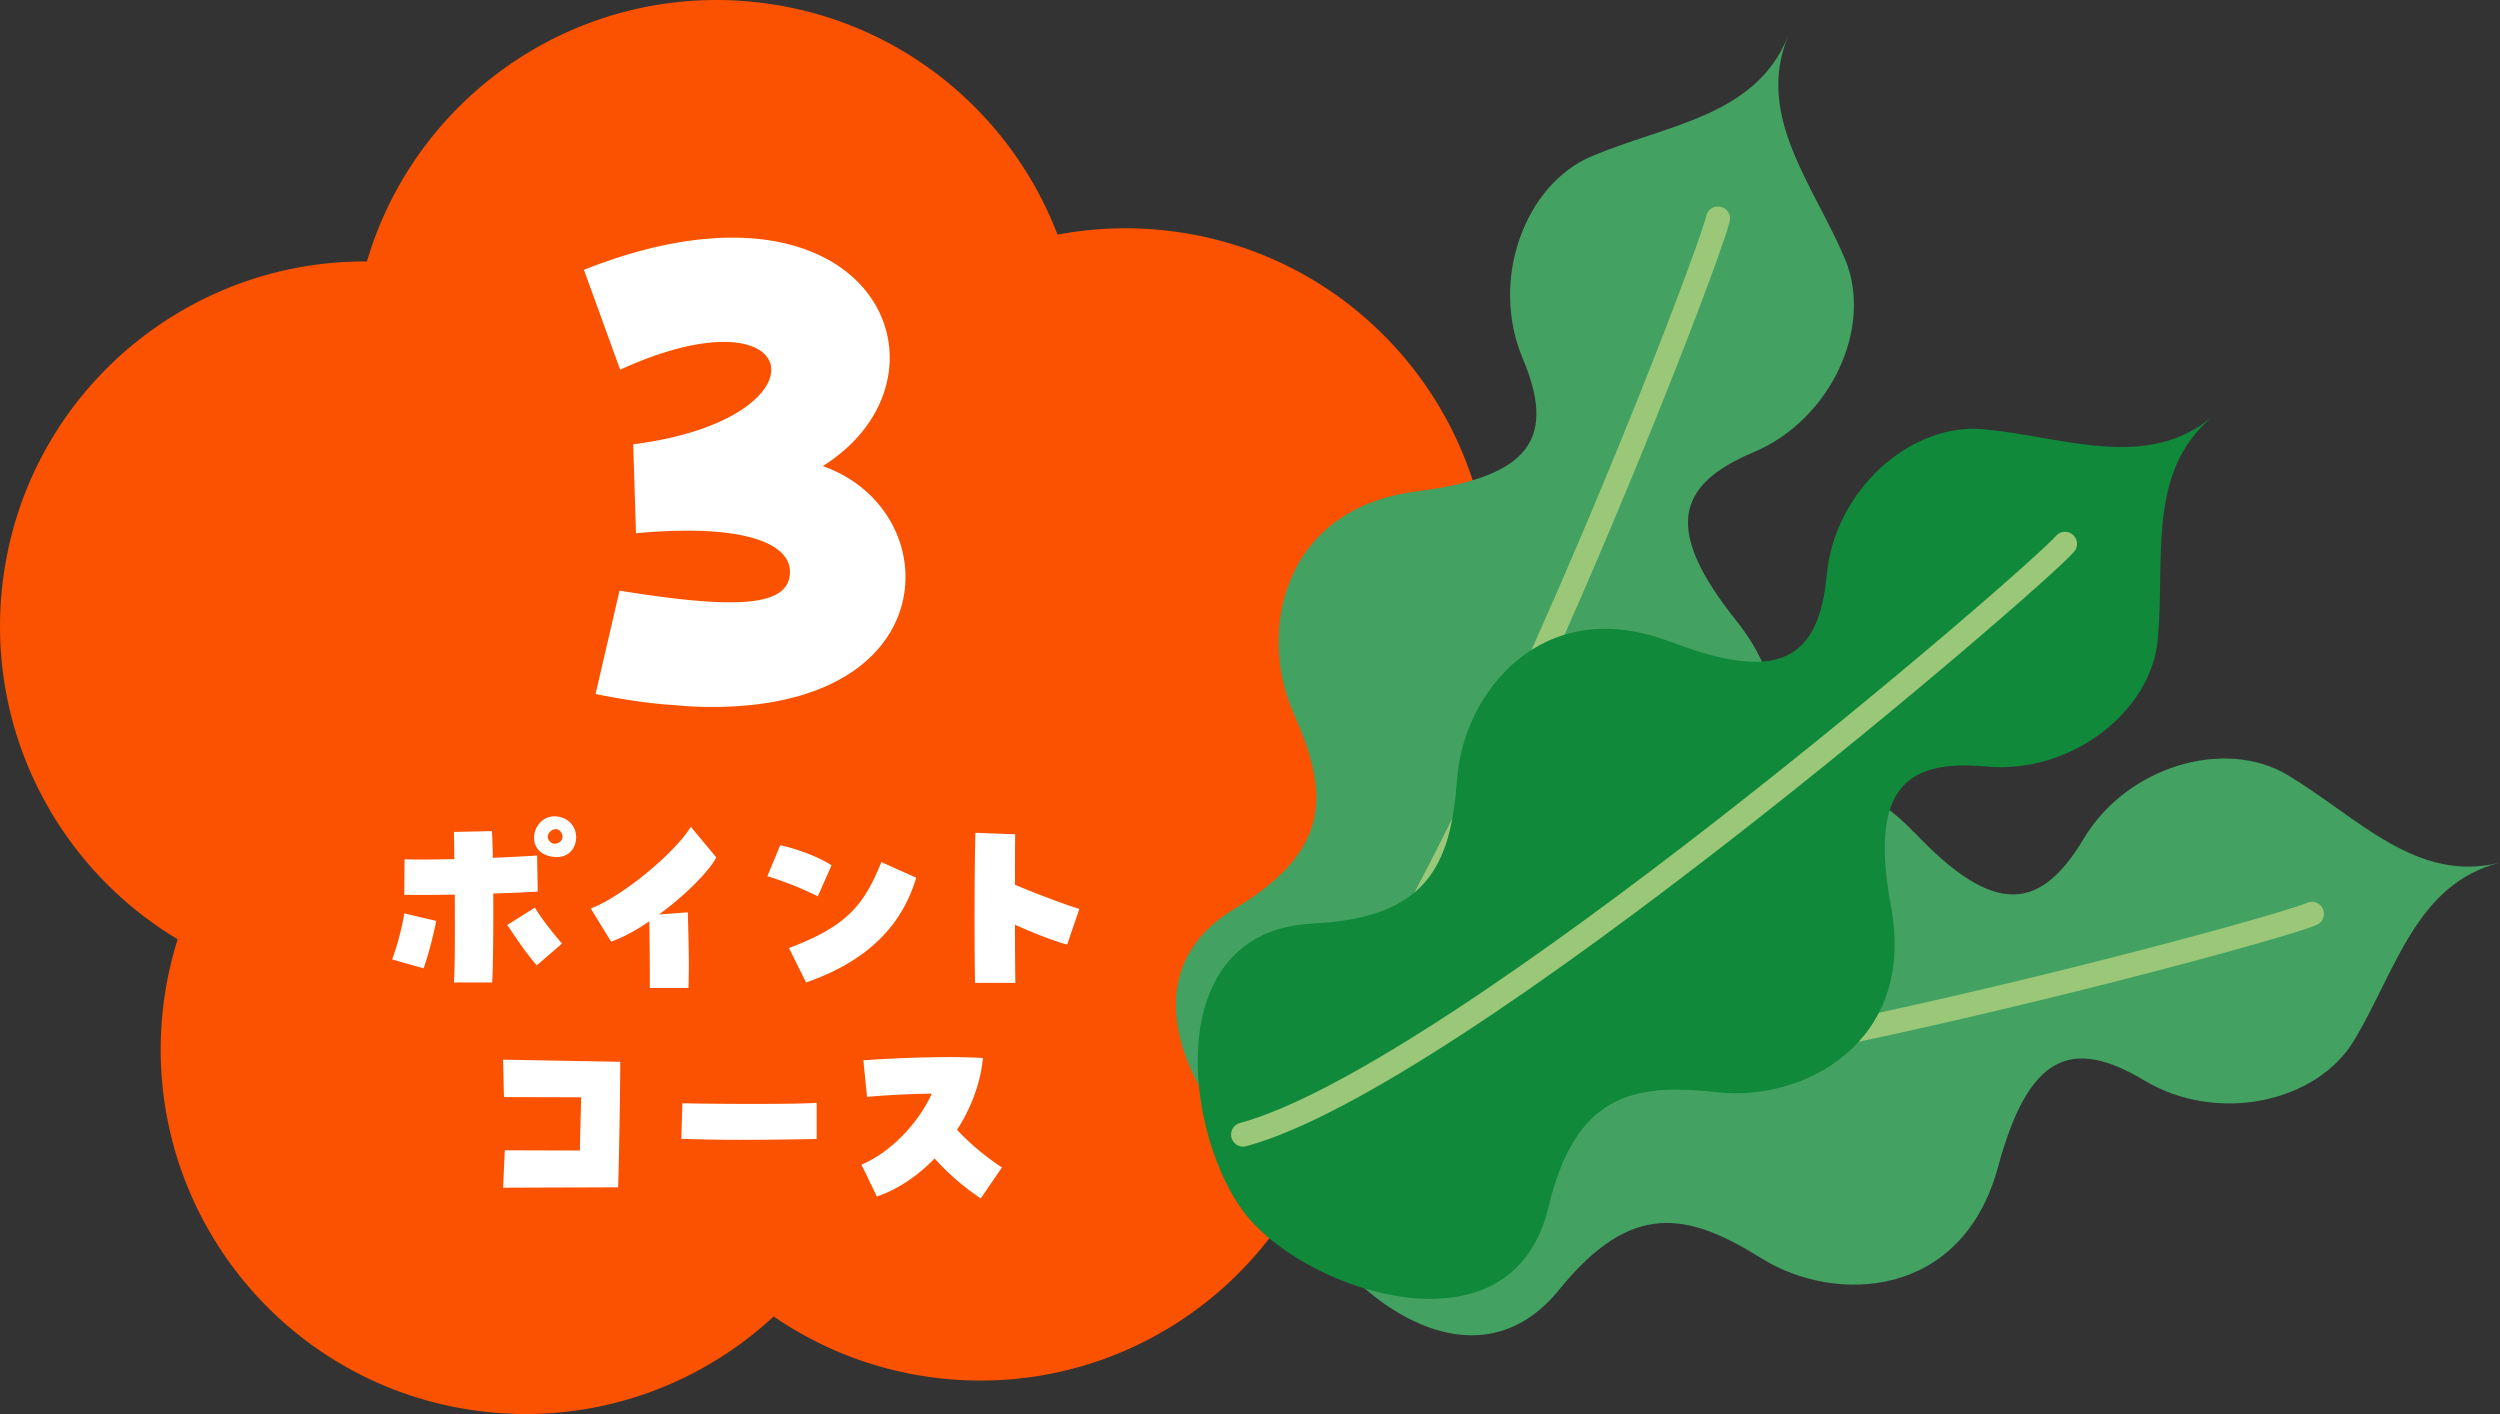 <svg xmlns="http://www.w3.org/2000/svg" id="_レイヤー_2" viewBox="0 0 233.85 132.27"><rect x="0" y="0" width="233.85" height="132.27" fill="#333333" stroke="none"/><defs><style>.cls-1{fill:#43a262}.cls-4{fill:none;stroke:#9ac878;stroke-linecap:round;stroke-linejoin:round;stroke-width:2.25px}.cls-5{fill:#fa5200}</style></defs><g id="_レイヤー_1-2"><path d="M109.29 21.59c-3.55-.42-7.03-.27-10.37.36C94.53 10.48 84.08 1.78 71.04.24 54.28-1.74 38.93 8.8 34.32 24.46 17.16 24.34 2.29 37.14.24 54.58c-1.62 13.77 5.2 26.59 16.38 33.28a33.95 33.95 0 0 0-1.35 6.29c-2.21 18.72 11.18 35.68 29.89 37.88 10.34 1.22 20.14-2.33 27.21-8.89 4.42 3.04 9.62 5.09 15.32 5.76 18.72 2.21 35.68-11.18 37.88-29.89.62-5.23.01-10.32-1.58-14.99 8.15-5.34 13.96-14.11 15.19-24.55 2.21-18.72-11.18-35.68-29.89-37.88ZM66.66 68.86c.06-.2.13-.41.19-.61 1.33 0 2.64-.06 3.94-.2-.8.62-1.58 1.28-2.32 1.97-.59-.4-1.19-.79-1.8-1.15Z" class="cls-5"/><path d="M51.53 67.1c.93 10.8 10.83 18.77 22.1 17.8 11.27-.97 19.66-10.52 18.73-21.32-.93-10.8-10.83-18.77-22.1-17.8-11.27.97-19.66 10.52-18.73 21.32Z" class="cls-5"/><path d="M57.96 55.25c11.07 1.79 15.81 1.47 15.93-1.66.13-2.62-3.97-4.67-14.4-3.71l-.26-8.32c18.62-2.37 16.13-14.91-1.22-6.98l-3.39-9.34c5.31-2.11 9.98-3.01 13.89-3.01 15.74 0 19.33 14.53 8.45 21.37 4.93 1.73 7.74 6.02 7.74 10.37 0 6.02-5.31 12.16-18.11 12.16-1.15 0-2.43-.06-3.71-.19-2.18-.13-4.61-.51-7.17-1.02l2.24-9.66ZM36.68 89.74c.48-1.26.94-3.04 1.14-4.3l2.98.7c-.26 1.36-.72 3.16-1.18 4.44l-2.94-.84Zm5.86-6.06c-1.7.04-3.4.04-4.72.02l.02-3.32c1.04.04 2.78.02 4.66-.02-.02-1.08-.02-1.96-.04-2.54l3.56-.08c.04.72.06 1.58.08 2.5 1.88-.08 3.48-.16 4.14-.22l.06 3.38c-.56.04-2.18.12-4.16.18.02 3.42-.02 6.92-.1 8.32h-3.58c.1-1.4.1-4.96.08-8.22Zm4.91 2.84 2.58-1.62c.7 1.16 1.8 2.5 2.54 3.36l-2.36 2.04c-.92-1.04-1.88-2.46-2.76-3.78Zm4.1-6.4c-2.54-.48-1.76-3.76.32-3.76 1.1 0 2.02.8 2.02 1.96 0 1.08-.8 2.1-2.34 1.8Zm1.02-2.1c-.4-.98-1.58-.2-1.28.48.14.3.38.42.6.42.44 0 .88-.42.68-.9Zm8.17 8.16c-1.3.88-2.52 1.54-3.58 1.9l-1.9-3.1c2.88-1.08 7.8-5.12 9.36-7.64L67 80.2c-.7 1.34-2.96 3.6-5.36 5.34l2.7-.2c.06 2.38.14 4.78.06 7.08h-3.62c.02-1.72-.02-4.54-.04-6.24Zm11.04-4.22 1.2-2.9c1.62.36 3.52 1.06 4.8 1.88l-1.28 2.9c-1.46-.72-2.98-1.34-4.72-1.88Zm2.02 6.72c5.48-2.06 7.04-4.08 8.64-8.04l3.26 1.46c-1.46 4.96-5.16 8.02-10.3 9.8l-1.6-3.22ZM91.16 86c0-2.84.02-6 .08-8.1l3.72.14c-.02 1.28-.02 2.96-.02 4.72 1.54.66 4.72 1.88 6.02 2.26l-1.14 3.34c-1.38-.38-3.22-1.12-4.88-1.86 0 2.36.02 4.44.04 5.44H91.2c-.02-1.08-.04-3.38-.04-5.94Zm-43.94 21.6 7.02.02.12-4.98-7.22-.02-.08-3.5 10.96.2c0 1.66-.08 7.88-.2 11.74-3.26.02-7.3.02-10.76.04l.16-3.5Zm21.95-.98c-1.96 0-3.92-.04-5.44-.1l.1-3.32c3.8.08 10.46.1 12.56-.04v3.38c-.96.02-4.06.08-7.22.08Zm18.25 1.74c-1.58 1.64-3.44 2.9-5.4 3.56l-1.44-2.98c2.8-1.18 5.34-3.92 6.58-6.64-2.18.02-4.48.16-6.06.3l-.34-3.42c1.88-.14 5.28-.3 8.2-.3 1.1 0 2.12.04 2.98.08-.22 2.36-1.1 4.68-2.42 6.72 1.3 1.42 3.04 2.78 4.2 3.52l-1.98 2.9a22.893 22.893 0 0 1-4.32-3.74Z" style="fill:#fff"/><path d="M132.54 45.96c-12.75 1.6-14.85 13.33-11.56 20.72 3.29 7.39 3.73 12.78-5.51 18.33-12.49 7.51-.88 23.6 7.64 27.06 8.52 3.46 28.06.02 24.35-14.07-2.75-10.43 1.32-13.98 8.83-16.98s14.18-12.87 6.16-22.91c-6.83-8.54-5.72-12.73 1.58-15.81s11.21-11.77 8.55-18.07c-2.96-7.01-8.38-13.32-5.34-20.81-3.04 7.49-11.33 8.23-18.34 11.19-6.3 2.66-9.55 11.61-6.47 18.91 3.08 7.3.95 11.08-9.89 12.44Z" class="cls-1"/><path d="M160.7 20.44c-.77 3.75-26.46 70.73-41.62 85.04" class="cls-4"/><path d="M179.03 77.85c-8.82-9.34-19.53-4.11-23.54 2.91-4.02 7.02-8.11 10.56-18.05 6.38-13.44-5.64-19.56 13.24-17.32 22.15 2.24 8.92 16.56 22.66 25.74 11.33 6.79-8.38 12.06-7.19 18.92-2.91 6.86 4.29 18.77 3.84 22.12-8.57 2.86-10.55 6.89-12.14 13.69-8.07s16.12 2.09 19.63-3.78c3.91-6.53 5.79-14.63 13.63-16.6-7.84 1.97-13.33-4.28-19.86-8.19-5.86-3.51-15.01-.85-19.08 5.95-4.07 6.8-8.38 7.32-15.88-.63Z" class="cls-1"/><path d="M216.26 85.48c-3.48 1.6-72.7 20.44-93.2 16.66" class="cls-4"/><path d="M156.28 60.05c-11.99-4.62-19.39 4.72-19.98 12.79-.59 8.07-2.75 13.02-13.52 13.55-14.56.71-11.93 20.39-6.06 27.46 5.87 7.08 24.72 13.29 28.11-.89 2.51-10.49 7.78-11.7 15.81-10.79 8.04.91 18.58-4.64 16.26-17.28-1.98-10.75.98-13.92 8.87-13.19 7.89.74 15.44-5.07 16.07-11.88.71-7.58-1.09-15.7 5.13-20.86-6.22 5.16-13.87 1.89-21.45 1.19-6.8-.63-13.91 5.71-14.64 13.6-.74 7.89-4.4 10.21-14.6 6.28Z" style="fill:#10893b"/><path d="M193.16 50.87c-2.45 2.94-56.75 49.82-76.88 55.26" class="cls-4"/></g></svg>